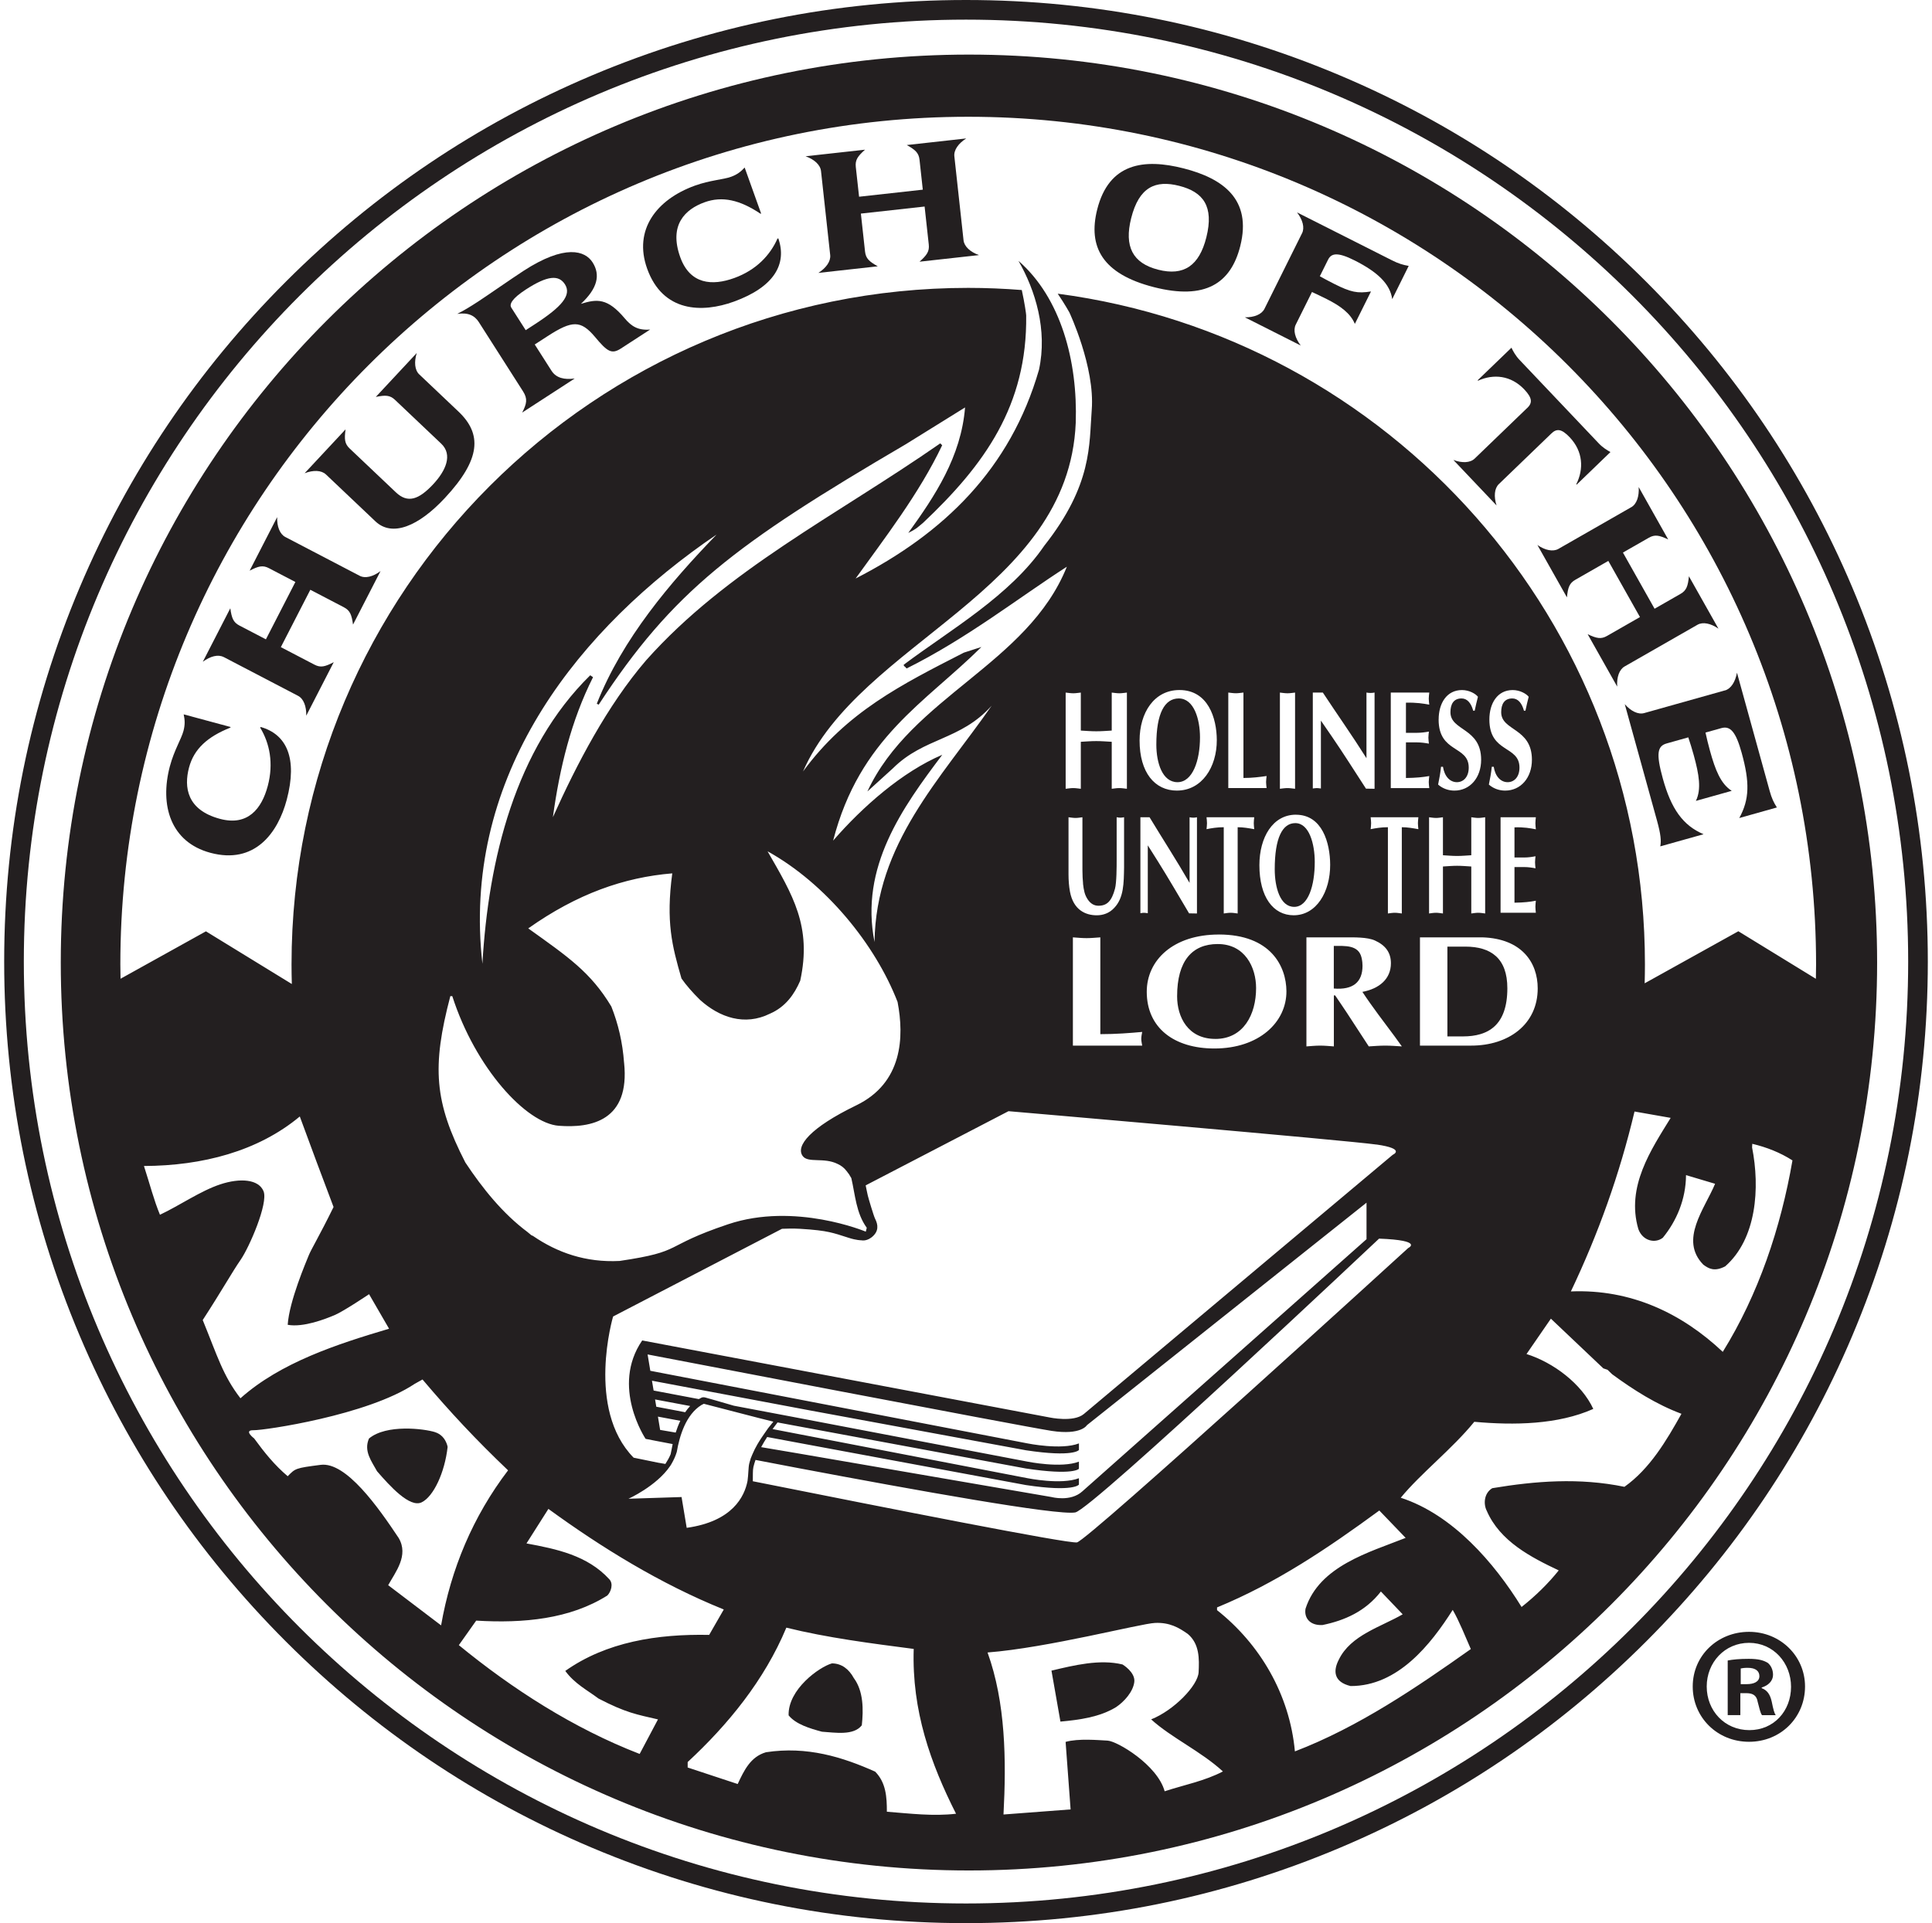 <svg xmlns="http://www.w3.org/2000/svg" width="231" height="230" viewBox="0 0 231 230" fill="none"><g clip-path="url(#clip0_3143_17020)"><path d="M115.502 2.349C177.717 2.349 228.151 52.783 228.151 114.998C228.151 177.214 177.714 227.648 115.502 227.648C53.289 227.648 2.849 177.214 2.849 115.002C2.849 52.789 53.286 2.349 115.502 2.349ZM115.502 0C99.978 0 84.918 3.04 70.736 9.037C57.041 14.829 44.743 23.122 34.182 33.682C23.622 44.243 15.329 56.541 9.537 70.236C3.54 84.415 0.5 99.478 0.5 115.002C0.5 130.526 3.54 145.585 9.537 159.764C15.329 173.459 23.622 185.757 34.182 196.318C44.743 206.878 57.041 215.171 70.736 220.963C84.915 226.96 99.978 230 115.502 230C131.026 230 146.085 226.96 160.264 220.963C173.959 215.171 186.257 206.878 196.818 196.318C207.378 185.757 215.671 173.459 221.463 159.764C227.46 145.585 230.5 130.526 230.5 115.002C230.5 99.478 227.46 84.418 221.463 70.239C215.671 56.544 207.378 44.246 196.818 33.685C186.257 23.125 173.959 14.832 160.264 9.04C146.085 3.04 131.026 0 115.502 0Z" fill="#231F20"></path><path d="M52.01 171.276C50.701 170.867 46.189 170.305 44.116 172.043C43.46 173.563 44.435 174.765 45.084 175.96C46.601 177.705 48.979 180.355 50.405 179.676C51.834 178.998 53.179 176.106 53.52 173.047C53.52 173.047 53.316 171.685 52.007 171.279L52.01 171.276Z" fill="#231F20"></path><path d="M134.21 199.063C131.491 198.403 128.441 199.157 125.719 199.8L126.791 205.897C129.078 205.686 131.472 205.364 133.434 204.172C134.411 203.523 135.48 202.33 135.623 201.158C135.766 199.985 134.207 199.059 134.207 199.059L134.21 199.063Z" fill="#231F20"></path><path d="M99.465 198.936C97.971 199.355 94.203 202.035 94.291 205.15C95.164 206.222 96.818 206.713 98.273 207.106C99.829 207.206 102.067 207.603 103.042 206.339C103.243 204.491 103.25 202.253 102.087 200.693C101.505 199.621 100.631 198.939 99.465 198.933V198.936Z" fill="#231F20"></path><path d="M143.478 88.18C143.478 86.016 142.754 83.531 140.941 83.531C139.262 83.531 138.258 85.292 138.258 89.05C138.258 91.23 138.972 93.546 140.785 93.546C142.598 93.546 143.478 90.964 143.478 88.177V88.18Z" fill="#231F20"></path><path d="M154.73 108.459C156.436 108.459 157.199 105.877 157.199 103.09C157.199 100.926 156.533 98.442 154.873 98.442C153.333 98.442 152.414 100.205 152.414 103.96C152.414 106.14 153.067 108.456 154.73 108.456V108.459Z" fill="#231F20"></path><path d="M145.309 124.253C148.678 124.253 150.185 121.326 150.185 118.169C150.185 115.716 148.873 112.903 145.595 112.903C142.555 112.903 140.742 114.898 140.742 119.156C140.742 121.628 142.032 124.25 145.309 124.25V124.253Z" fill="#231F20"></path><path d="M159.477 113.131V118.224C161.77 118.412 162.91 117.464 162.91 115.505C162.91 115.239 162.887 114.956 162.8 114.557C162.449 112.978 160.812 113.131 159.477 113.131Z" fill="#231F20"></path><path d="M173.058 113.208V123.951H174.916C177.934 123.951 180.227 122.638 180.227 118.191C180.227 114.618 178.281 113.212 175.199 113.212H173.055L173.058 113.208Z" fill="#231F20"></path><path d="M20.321 91.613C20.821 89.733 21.679 88.385 21.939 87.41C22.137 86.656 22.105 86.078 21.962 85.435L27.539 86.939C27.558 86.945 27.578 86.949 27.568 86.981C27.558 87.014 27.539 87.007 27.513 87.033C24.807 88.118 23.196 89.567 22.602 91.792C21.978 94.144 22.338 96.863 26.285 97.928C29.631 98.831 31.291 96.723 32.015 93.998C32.74 91.269 32.23 88.878 31.115 87.033L31.158 86.942C34.26 87.813 35.605 90.665 34.283 95.651C33.233 99.601 30.469 103.424 25.145 101.989C20.422 100.715 19.061 96.346 20.318 91.613H20.321Z" fill="#231F20"></path><path d="M26.738 78.581C26.079 78.237 25.14 78.477 24.25 79.146L27.537 72.747C27.7 73.929 27.898 74.433 28.629 74.813L31.793 76.463L35.317 69.603L32.153 67.952C31.422 67.569 30.903 67.702 29.85 68.248L33.138 61.849C33.105 62.966 33.453 63.879 34.115 64.223L43.009 68.865C43.672 69.209 44.611 68.969 45.498 68.3L42.21 74.699C42.048 73.517 41.853 73.013 41.122 72.63L37.104 70.535L33.579 77.395L37.597 79.49C38.332 79.874 38.851 79.744 39.904 79.195L36.617 85.594C36.646 84.477 36.298 83.564 35.639 83.22L26.745 78.578L26.738 78.581Z" fill="#231F20"></path><path d="M38.969 56.742C38.426 56.229 37.458 56.2 36.422 56.599L41.317 51.35C41.155 52.532 41.207 53.068 41.808 53.64L47.333 58.88C48.74 60.215 50.062 59.773 51.803 57.905C53.281 56.32 54.164 54.397 52.755 53.062L47.229 47.822C46.628 47.254 46.092 47.234 44.933 47.471L49.828 42.219C49.496 43.288 49.584 44.259 50.127 44.775L54.817 49.222C57.634 51.892 57.526 54.91 53.183 59.568C50.052 62.927 46.901 64.262 44.881 62.346L38.972 56.742H38.969Z" fill="#231F20"></path><path d="M57.284 38.568C56.77 37.765 56.043 37.346 54.672 37.538C55.513 37.112 56.173 36.71 57.202 36.041C58.044 35.498 61.201 33.302 62.582 32.402C67.565 29.167 69.959 29.979 70.852 31.379C71.82 32.896 71.43 34.504 69.458 36.339C71.349 35.761 72.619 35.592 74.711 38.093C75.51 39.045 76.322 39.536 77.735 39.412L74.24 41.68C73.129 42.401 72.609 42.063 71.112 40.26C69.442 38.301 68.432 38.282 65.453 40.215L63.936 41.199L65.94 44.34C66.496 45.211 67.483 45.438 68.715 45.266L62.432 49.343C62.984 48.287 63.105 47.699 62.539 46.809L57.28 38.568H57.284ZM62.851 39.49L63.962 38.769C67.159 36.693 68.373 35.3 67.548 34.004C66.808 32.844 65.456 32.948 62.884 34.618C61.178 35.725 60.883 36.401 61.133 36.791L62.855 39.487L62.851 39.49Z" fill="#231F20"></path><path d="M83.068 22.206C84.887 21.546 86.472 21.485 87.411 21.143C88.139 20.88 88.594 20.52 89.035 20.036L90.994 25.509C91.001 25.529 91.007 25.548 90.978 25.558C90.945 25.568 90.939 25.548 90.903 25.542C88.473 23.924 86.375 23.414 84.225 24.197C81.954 25.022 79.946 26.874 81.33 30.749C82.506 34.03 85.17 34.205 87.804 33.247C90.439 32.289 92.092 30.502 92.963 28.527L93.06 28.514C94.122 31.577 92.57 34.319 87.755 36.07C83.939 37.457 79.245 37.353 77.374 32.123C75.717 27.488 78.494 23.869 83.068 22.206Z" fill="#231F20"></path><path d="M98.165 20.461C98.084 19.714 97.363 19.061 96.32 18.688L103.428 17.902C102.544 18.691 102.236 19.136 102.323 19.961L102.716 23.528L110.334 22.683L109.944 19.116C109.853 18.288 109.457 17.928 108.42 17.346L115.528 16.557C114.589 17.151 114.027 17.947 114.108 18.694L115.206 28.735C115.287 29.479 116.005 30.135 117.051 30.509L109.944 31.298C110.831 30.505 111.139 30.064 111.048 29.235L110.551 24.701L102.931 25.545L103.428 30.08C103.519 30.908 103.915 31.272 104.951 31.85L97.844 32.639C98.783 32.045 99.344 31.249 99.263 30.502L98.165 20.461Z" fill="#231F20"></path><path d="M148.293 29.427C147.173 33.871 144.135 35.92 137.954 34.338C131.772 32.756 130.07 29.495 131.187 25.051C132.594 19.467 136.814 18.935 141.527 20.14C146.24 21.345 149.7 23.84 148.293 29.424V29.427ZM144.236 28.391C145.175 24.655 143.843 22.953 141.004 22.229C138.165 21.501 136.187 22.358 135.248 26.094C134.397 29.476 135.42 31.477 138.48 32.256C141.54 33.039 143.385 31.775 144.236 28.391Z" fill="#231F20"></path><path d="M155.678 27.903C156.013 27.231 155.76 26.289 155.084 25.405L166.398 31.116C167.233 31.538 167.739 31.678 168.431 31.801L166.46 35.774C166.213 33.949 164.689 32.523 161.983 31.155C159.882 30.093 159.167 30.301 158.787 31.064L157.806 33.039C158.17 33.247 158.797 33.585 159.544 33.962C161.503 34.949 162.321 35.115 163.923 34.858L161.993 38.737C161.47 37.473 160.281 36.602 158.641 35.774C158.007 35.453 157.364 35.154 156.867 34.923L154.928 38.821C154.593 39.493 154.847 40.435 155.522 41.322L148.844 37.95C149.955 37.967 150.854 37.603 151.186 36.934L155.675 27.903H155.678Z" fill="#231F20"></path><path d="M182.606 48.794C183.213 48.206 183.252 47.631 182.252 46.575C180.65 44.886 178.571 44.691 176.723 45.529L176.677 45.48L180.718 41.585C180.907 41.988 181.212 42.547 181.68 43.038L191.159 53.029C191.626 53.523 192.166 53.855 192.555 54.062L188.514 57.96L188.469 57.912C189.382 56.089 189.281 53.984 187.68 52.295C186.679 51.24 186.104 51.253 185.493 51.84L179.211 57.895C178.672 58.412 178.594 59.386 178.935 60.449L173.773 55.008C174.813 55.398 175.781 55.362 176.32 54.845L182.602 48.79L182.606 48.794Z" fill="#231F20"></path><path d="M195.043 60.66C195.693 60.289 196.002 59.364 195.93 58.249L199.458 64.516C198.386 64.009 197.863 63.902 197.145 64.311L194.046 66.085L197.83 72.802L200.926 71.029C201.644 70.616 201.819 70.106 201.936 68.92L205.467 75.186C204.555 74.553 203.606 74.348 202.96 74.719L194.248 79.705C193.601 80.075 193.286 81.001 193.361 82.115L189.83 75.849C190.902 76.356 191.428 76.466 192.146 76.054L196.083 73.799L192.299 67.082L188.362 69.336C187.644 69.745 187.468 70.255 187.351 71.444L183.82 65.178C184.733 65.812 185.682 66.016 186.331 65.646L195.043 60.657V60.66Z" fill="#231F20"></path><path d="M206.242 82.576C206.96 82.375 207.483 81.553 207.681 80.452L211.589 94.589C211.839 95.495 212.076 95.969 212.453 96.57L207.957 97.834C209.179 95.602 209.221 93.569 208.243 90.035C207.561 87.566 206.905 86.773 205.817 87.079L203.917 87.612C204.05 88.248 204.258 89.067 204.452 89.785C205.092 92.097 205.736 93.738 207.054 94.582L202.77 95.784C203.445 94.381 203.153 92.643 202.516 90.327C202.318 89.609 202.071 88.8 201.86 88.186L199.281 88.911C198.177 89.219 197.979 90.087 198.817 93.117C199.811 96.713 201.201 98.718 203.686 99.77L198.511 101.222C198.638 100.546 198.573 99.79 198.125 98.162L194.266 84.217C195 85.055 195.87 85.484 196.588 85.282L206.239 82.57L206.242 82.576Z" fill="#231F20"></path><path d="M115.852 6.529C55.884 6.529 7.266 55.144 7.266 115.115C7.266 175.086 55.881 223.701 115.852 223.701C175.823 223.701 224.438 175.086 224.438 115.115C224.438 55.144 175.823 6.529 115.852 6.529ZM24.238 157.873C26.532 154.339 27.747 152.147 28.77 150.669C29.796 149.187 32.099 143.905 31.511 142.466C30.92 141.024 28.715 140.862 26.346 141.641C23.982 142.421 21.464 144.182 19.125 145.28C18.378 143.467 17.95 141.726 17.212 139.449C24.183 139.42 30.829 137.704 35.845 133.527C36.943 136.545 38.749 141.362 39.882 144.354C38.164 147.852 37.199 149.421 36.913 150.142C36.627 150.863 34.581 155.603 34.399 158.442C36.267 158.783 38.908 157.747 40.006 157.282C41.104 156.818 44.128 154.781 44.128 154.781L46.519 158.91C40.295 160.755 33.542 162.951 28.75 167.229C26.649 164.503 26.005 162.197 24.238 157.87V157.873ZM46.415 189.581C47.289 187.995 48.9 186.03 47.666 183.935C45.236 180.281 41.386 174.801 38.343 175.19C35.302 175.58 35.318 175.613 34.399 176.552C32.821 175.213 31.625 173.729 30.384 172.027C30.384 172.027 29.062 171.026 30.316 171.049C31.573 171.075 43.953 169.265 49.585 165.501L50.517 164.981C53.837 168.898 56.897 172.179 60.747 175.847C56.54 181.369 53.915 187.654 52.739 194.388L46.415 189.584V189.581ZM74.617 127.105C74.442 124.662 73.912 122.437 73.094 120.374C70.618 116.262 67.929 114.446 63.16 111.032C69.02 106.89 74.617 104.928 80.38 104.451C79.603 110.259 80.357 113.14 81.481 117.022C82.049 117.834 82.777 118.672 83.696 119.579C86.016 121.68 89.037 122.733 92.064 121.229C93.925 120.42 94.978 118.913 95.679 117.288C97.093 110.782 94.783 107.053 91.775 101.813C98.739 105.669 104.661 112.962 107.318 119.829C108.121 124.016 107.926 129.506 102.391 132.189C96.855 134.872 95.101 137.074 95.978 138.26C96.618 139.127 98.505 138.383 100.149 139.202C100.568 139.39 100.939 139.67 101.234 140.066C101.432 140.3 101.617 140.576 101.79 140.901C102.251 142.879 102.358 145.088 103.635 146.836L103.518 147.3C103.518 147.3 95.04 143.733 87.045 146.42C79.051 149.109 81.932 149.642 74.084 150.805C70.03 151.013 66.626 149.805 63.722 147.81C63.657 147.781 63.595 147.755 63.53 147.726C63.53 147.726 63.358 147.589 63.059 147.336C60.107 145.13 57.69 142.125 55.637 139.026C51.934 131.809 51.612 127.615 53.844 119.134H54.078C56.845 127.745 62.916 134.339 66.805 134.638C70.693 134.937 75.345 134.04 74.62 127.102L74.617 127.105ZM131.077 87.459C131.694 87.459 132.308 87.41 132.925 87.374V82.83C133.227 82.862 133.529 82.914 133.831 82.914C134.134 82.914 134.436 82.862 134.738 82.83V94.335C134.436 94.303 134.134 94.251 133.831 94.251C133.529 94.251 133.227 94.3 132.925 94.335V88.716C132.308 88.683 131.694 88.631 131.077 88.631C130.46 88.631 129.842 88.68 129.228 88.716V94.335C128.926 94.303 128.624 94.251 128.322 94.251C128.02 94.251 127.718 94.3 127.416 94.335V82.83C127.718 82.862 128.02 82.914 128.322 82.914C128.624 82.914 128.926 82.862 129.228 82.83V87.374C129.846 87.41 130.46 87.459 131.077 87.459ZM151.441 92.809C151.418 93.043 151.379 93.296 151.379 93.53C151.379 93.764 151.415 94.017 151.441 94.251H146.861V82.827C147.163 82.859 147.465 82.911 147.767 82.911C148.069 82.911 148.371 82.859 148.673 82.827V93.043C149.726 93.043 150.619 92.926 151.441 92.809ZM154.942 97.438C158.1 97.438 159.029 100.81 159.042 103.408C159.052 106.679 157.392 109.463 154.679 109.463C152.233 109.463 150.58 107.284 150.58 103.473C150.58 100.137 152.185 97.434 154.942 97.434V97.438ZM153.032 94.335V82.83C153.335 82.862 153.637 82.914 153.939 82.914C154.241 82.914 154.543 82.862 154.845 82.83V94.335C154.543 94.303 154.241 94.251 153.939 94.251C153.637 94.251 153.335 94.3 153.032 94.335ZM172.013 86.049C172.013 84.12 172.968 82.528 174.803 82.528C175.674 82.528 176.447 82.979 176.71 83.333C176.567 83.869 176.443 84.425 176.323 84.993H176.141C175.901 84.103 175.44 83.531 174.751 83.531C173.796 83.531 173.422 84.22 173.422 85.175C173.422 87.439 177.093 87.02 177.093 90.863C177.093 93.01 175.764 94.553 173.893 94.553C173.228 94.553 172.516 94.335 171.948 93.832C172.094 93.127 172.224 92.422 172.298 91.701H172.529C172.711 92.858 173.364 93.546 174.196 93.546C174.946 93.546 175.609 92.958 175.609 91.802C175.609 89.119 172.009 90.09 172.009 86.049H172.013ZM172.526 97.74V102.284C173.091 102.317 173.656 102.369 174.221 102.369C174.787 102.369 175.352 102.317 175.914 102.284V97.74C176.19 97.772 176.466 97.824 176.745 97.824C177.025 97.824 177.298 97.776 177.574 97.74V109.249C177.298 109.216 177.022 109.164 176.745 109.164C176.469 109.164 176.19 109.213 175.914 109.249V103.629C175.349 103.597 174.783 103.545 174.221 103.545C173.66 103.545 173.091 103.597 172.526 103.629V109.249C172.25 109.216 171.97 109.164 171.698 109.164C171.425 109.164 171.142 109.213 170.866 109.249V97.74C171.142 97.772 171.418 97.824 171.698 97.824C171.977 97.824 172.25 97.776 172.526 97.74ZM178.077 86.049C178.077 84.12 179.032 82.528 180.868 82.528C181.735 82.528 182.511 82.979 182.778 83.333C182.635 83.869 182.511 84.425 182.391 84.993H182.209C181.969 84.103 181.508 83.531 180.819 83.531C179.864 83.531 179.49 84.22 179.49 85.175C179.49 87.439 183.164 87.02 183.164 90.863C183.164 93.01 181.836 94.553 179.961 94.553C179.299 94.553 178.584 94.335 178.016 93.832C178.162 93.127 178.295 92.422 178.366 91.701H178.597C178.779 92.858 179.432 93.546 180.263 93.546C181.014 93.546 181.676 92.958 181.676 91.802C181.676 89.119 178.077 90.09 178.077 86.049ZM183.635 99.182C182.96 99.049 182.209 98.912 181.079 98.948V102.554H182.229C182.729 102.554 183.18 102.486 183.593 102.404C183.57 102.638 183.538 102.892 183.538 103.126C183.538 103.359 183.57 103.613 183.593 103.847C183.184 103.766 182.729 103.697 182.229 103.697H181.079V107.959C182.209 107.943 182.963 107.858 183.635 107.722C183.613 107.959 183.58 108.209 183.58 108.443C183.58 108.677 183.613 108.93 183.635 109.164H179.416V97.74H183.635C183.613 97.974 183.58 98.227 183.58 98.461C183.58 98.695 183.613 98.948 183.635 99.182ZM183.856 118.208C183.856 122.505 180.38 125.052 175.898 125.052H169.778V112.104H177.252C181.93 112.257 183.856 115.089 183.856 118.208ZM170.892 84.272C170.155 84.139 169.333 84.006 168.102 84.038V87.644H169.359C169.901 87.644 170.398 87.576 170.846 87.495C170.824 87.728 170.785 87.982 170.785 88.216C170.785 88.45 170.824 88.703 170.846 88.937C170.398 88.852 169.901 88.784 169.359 88.784H168.102V93.046C169.333 93.03 170.155 92.945 170.892 92.812C170.869 93.046 170.83 93.299 170.83 93.533C170.83 93.767 170.866 94.02 170.892 94.254H166.289V82.83H170.892C170.869 83.064 170.83 83.317 170.83 83.551C170.83 83.785 170.866 84.038 170.892 84.272ZM169.589 97.74C169.567 97.974 169.534 98.211 169.534 98.445C169.534 98.698 169.567 98.932 169.589 99.166C168.936 99.049 168.283 98.932 167.608 98.932V109.249C167.332 109.216 167.056 109.164 166.776 109.164C166.497 109.164 166.221 109.213 165.945 109.249V98.932C165.159 98.932 164.46 99.049 163.882 99.166C163.905 98.932 163.937 98.695 163.937 98.445C163.937 98.211 163.905 97.974 163.882 97.74H169.586H169.589ZM166.763 123.967L167.614 125.146C166.958 125.107 166.305 125.052 165.626 125.052C164.947 125.052 164.314 125.107 163.658 125.146L161.056 121.154C160.728 120.641 160.117 119.767 159.636 119.046H159.484V125.146C158.935 125.107 158.389 125.052 157.843 125.052C157.298 125.052 156.752 125.107 156.203 125.146V112.104H160.861C161.887 112.104 163.486 112.065 164.402 112.484C165.649 113.053 166.305 113.91 166.305 115.203C166.305 117.068 164.928 118.243 162.894 118.624C164.096 120.449 165.451 122.197 166.763 123.967ZM164.35 94.335L163.323 94.319C161.92 92.156 160.617 90.09 159.25 88.096L157.934 86.182V94.3C157.778 94.284 157.609 94.251 157.45 94.251C157.291 94.251 157.125 94.284 156.966 94.3V82.827H158.165C159.88 85.429 161.68 87.978 163.382 90.678V82.827C163.538 82.859 163.71 82.875 163.866 82.875C164.022 82.875 164.191 82.859 164.35 82.827V94.332V94.335ZM145.724 111.763C151.954 111.763 153.789 115.586 153.812 118.533C153.835 122.239 150.554 125.396 145.201 125.396C140.37 125.396 137.112 122.924 137.112 118.611C137.112 114.826 140.283 111.766 145.727 111.766L145.724 111.763ZM136.797 109.164C136.654 109.164 136.498 109.197 136.352 109.213V97.74H137.447C139.019 100.339 140.672 102.888 142.232 105.591V97.74C142.375 97.772 142.531 97.792 142.673 97.792C142.816 97.792 142.972 97.776 143.115 97.74V109.249L142.173 109.233C140.89 107.069 139.691 105.006 138.441 103.009L137.236 101.099V109.216C137.09 109.2 136.937 109.168 136.791 109.168L136.797 109.164ZM149.963 97.74C149.94 97.974 149.908 98.211 149.908 98.445C149.908 98.698 149.94 98.932 149.963 99.166C149.31 99.049 148.657 98.932 147.981 98.932V109.249C147.705 109.216 147.429 109.164 147.15 109.164C146.87 109.164 146.594 109.213 146.318 109.249V98.932C145.532 98.932 144.834 99.049 144.259 99.166C144.281 98.932 144.314 98.695 144.314 98.445C144.314 98.211 144.281 97.974 144.259 97.74H149.963ZM140.724 94.553C138.054 94.553 136.255 92.374 136.255 88.563C136.255 85.224 138.006 82.525 141.017 82.525C144.46 82.525 145.474 85.896 145.487 88.495C145.5 91.766 143.687 94.55 140.728 94.55L140.724 94.553ZM136.567 123.415C136.521 123.681 136.456 123.967 136.456 124.233C136.456 124.5 136.521 124.786 136.567 125.052H128.28V112.104C128.826 112.143 129.375 112.198 129.92 112.198C130.466 112.198 131.012 112.14 131.561 112.104V123.681C133.464 123.681 135.082 123.548 136.567 123.415ZM129.488 105.672C129.589 106.494 129.677 107.017 130.076 107.602C130.43 108.105 130.849 108.323 131.34 108.323C132.37 108.323 132.922 107.751 133.312 106.293C133.513 105.555 133.513 103.642 133.513 102.82V97.737C133.656 97.769 133.812 97.789 133.955 97.789C134.098 97.789 134.254 97.772 134.4 97.737V103.71C134.367 105.62 134.377 107.368 133.227 108.576C132.63 109.229 131.866 109.466 131.132 109.466C129.794 109.466 128.342 108.83 127.932 106.647C127.809 105.991 127.757 105.253 127.757 104.584V97.74C128.033 97.772 128.312 97.824 128.589 97.824C128.865 97.824 129.144 97.776 129.42 97.74V102.505C129.42 103.428 129.397 104.802 129.498 105.676L129.488 105.672ZM164.58 136.879C168.163 137.393 166.526 138.107 166.526 138.107C166.526 138.107 130.814 168.09 129.586 169.113C128.358 170.136 125.493 169.522 125.493 169.522L76.784 160.313C72.996 165.838 77.193 172.082 77.193 172.082L78.385 172.316L80.425 172.705C80.331 173.124 80.279 173.54 80.185 173.92C80.003 174.352 79.782 174.739 79.555 175.083L78.778 174.947C78.778 174.947 78.765 174.94 78.759 174.947C77.368 174.667 75.76 174.333 75.76 174.333C70.03 168.499 73.305 157.448 73.305 157.448L93.5 146.959C93.987 146.959 94.617 146.897 95.65 146.959C97.404 147.063 98.408 147.196 99.155 147.359C99.847 147.511 100.474 147.713 101.471 148.037C102.413 148.343 102.992 148.336 102.992 148.336C102.992 148.336 103.726 148.525 104.469 147.745C105.217 146.965 104.807 146.121 104.625 145.744C104.457 145.396 103.843 143.344 103.758 142.98C103.683 142.665 103.54 141.947 103.505 141.765L120.581 132.894C120.581 132.894 161.001 136.373 164.584 136.886L164.58 136.879ZM89.745 174.489C89.683 174.677 89.624 174.866 89.579 175.054C89.475 175.489 89.488 176.344 89.381 177.097C89.024 178.981 87.578 181.957 82.105 182.723L81.491 179.04L75.147 179.244C75.147 179.244 78.489 177.737 80.117 175.343L80.159 175.281C80.159 175.281 80.195 175.233 80.198 175.223C80.198 175.223 80.201 175.22 80.204 175.216C80.24 175.148 80.276 175.09 80.321 175.012C80.549 174.619 80.763 174.164 80.919 173.647C81.257 171.682 82.023 169.184 83.855 168.041C83.953 167.986 84.05 167.934 84.154 167.888L90.804 169.61L92.467 170.026L91.837 170.812C91.687 171.02 91.512 171.27 91.327 171.543C90.794 172.299 90.303 173.105 89.956 173.943C89.875 174.125 89.797 174.307 89.732 174.486H89.748L89.745 174.489ZM78.668 169.425L78.707 169.431L81.341 169.922C81.124 170.376 80.945 170.851 80.789 171.331L80.162 171.224L80.11 171.214L78.928 171.013L78.665 169.418H78.671L78.668 169.425ZM78.47 168.239L78.349 167.518L78.323 167.368L82.517 168.154C82.299 168.385 82.101 168.632 81.923 168.898L80.354 168.596L78.47 168.239ZM91.726 171.861L96.18 172.692L122.657 177.607C128.381 178.471 129.001 177.555 129.001 177.555V176.789C126.886 177.607 122.862 176.789 122.862 176.789L100.156 172.41L92.373 170.912C92.567 170.643 92.769 170.376 92.967 170.117L94.374 170.38L122.657 175.626C128.381 176.49 129.001 175.658 129.001 175.658V174.807C126.886 175.626 122.862 174.807 122.862 174.807L94.653 169.425L87.744 168.119C86.23 167.68 84.911 167.294 84.31 167.131C84.109 167.076 83.94 167.138 83.924 167.131C83.797 167.19 83.674 167.258 83.553 167.326L78.151 166.303L78.135 166.196H78.132L77.953 165.13H77.963L96.891 168.69L122.66 173.446C128.384 174.313 129.004 173.414 129.004 173.414V172.627C126.89 173.446 122.865 172.627 122.865 172.627L77.755 163.941L77.43 161.986C77.43 161.986 122.183 170.581 125.73 171.127C129.277 171.672 129.959 170.445 129.959 170.445L163.388 143.837V148.203L129.414 178.358C127.997 179.654 125.73 179.04 125.73 179.04L95.241 173.79L91.008 173.073C91.226 172.66 91.47 172.257 91.726 171.864V171.861ZM76.478 209.763C68.546 206.693 61.266 201.996 54.861 196.753L56.936 193.82C62.595 194.161 68.143 193.635 72.616 190.818C73.051 190.383 73.379 189.405 72.84 188.86C70.238 186.02 66.538 185.251 62.949 184.588L65.57 180.459C71.869 185.046 78.931 189.418 86.539 192.488L84.791 195.528C78.59 195.402 72.493 196.367 67.588 199.836C68.705 201.372 70.258 202.158 71.56 203.139C74.825 204.838 76.118 205.043 78.671 205.634L76.482 209.763H76.478ZM106.038 216.672C106.042 214.931 105.938 213.19 104.638 211.881C100.724 210.13 96.485 208.814 91.587 209.561C89.735 210.101 88.968 211.728 88.202 213.362L82.222 211.387V210.734C87.023 206.284 91.392 200.966 94.019 194.661C98.915 195.873 104.135 196.539 109.248 197.205C109.011 204.604 111.278 210.922 114.309 216.916C111.587 217.234 108.868 216.899 106.038 216.675V216.672ZM90.823 177.312L90.011 177.152C90.024 176.487 89.992 175.83 90.082 175.444C90.151 175.161 90.235 174.882 90.333 174.602L95.501 175.59C109.326 178.198 126.386 181.271 128.563 180.882C130.557 180.524 164.889 148.135 164.889 148.135C170.314 148.34 168.368 149.262 168.368 149.262C168.368 149.262 130.044 184.26 128.767 184.465C127.682 184.637 106.048 180.349 90.823 177.312ZM139.253 214.232C138.392 211.075 133.572 208.229 132.428 208.171C131.285 208.113 128.933 207.892 127.409 208.324L128.007 216.399L119.984 217.007C120.328 210.481 120.237 203.623 118.077 197.63C125.217 197.081 136.378 194.167 138.109 194.096C139.838 194.021 140.936 194.648 142.021 195.415C143.434 196.613 143.391 198.403 143.313 199.988C143.239 201.574 140.364 204.549 137.638 205.631C140.026 207.814 143.612 209.457 146.217 211.858C144.051 212.998 141.533 213.479 139.246 214.232H139.253ZM154.826 209.461C154.192 202.603 150.619 196.61 145.516 192.569V192.241C152.597 189.324 158.704 185.205 164.918 180.651L168.066 183.925C163.71 185.653 157.743 187.284 156.096 192.394C155.901 193.508 156.638 194.434 158.132 194.346C160.747 193.807 163.252 192.728 165.107 190.338L167.712 193.066C165.097 194.58 161.501 195.551 160.078 198.484C159.357 199.875 159.493 201.168 161.485 201.645C167.143 201.658 171.074 196.665 173.695 192.537C174.455 193.846 175.203 195.723 175.859 197.221C169.427 201.775 162.449 206.54 154.822 209.461H154.826ZM194.225 177.818C188.829 176.704 183.58 177.123 178.425 177.981C177.418 178.588 177.359 179.894 177.759 180.674C179.338 184.338 183.064 186.248 186.37 187.814C185.104 189.392 183.619 190.851 181.927 192.189C178.678 186.924 173.708 181.145 167.481 179.124C169.898 176.184 173.624 173.3 176.274 170.042C181.046 170.474 186.279 170.383 190.502 168.502C189.112 165.497 185.74 162.954 182.518 161.937L185.432 157.708L191.701 163.652L192.204 163.821L192.757 164.354C195.287 166.212 198.042 167.966 201.043 169.084C199.266 172.27 197.262 175.668 194.225 177.818ZM205.984 161.677C201.092 157.074 195.03 154.157 187.822 154.45C191.11 147.534 193.643 140.469 195.433 132.933L199.754 133.693C197.431 137.471 194.4 141.914 195.891 146.998C196.414 148.427 197.912 148.742 198.818 148.028C200.442 146.04 201.573 143.454 201.589 140.54L205.065 141.576C203.821 144.575 200.754 148.268 203.655 151.247C204.285 151.715 204.974 152.127 206.273 151.451C210.031 148.151 210.447 142.073 209.489 137.23L209.512 136.795C211.233 137.207 212.838 137.834 214.316 138.78C212.919 146.852 210.246 154.81 205.981 161.681L205.984 161.677ZM207.868 111.363L196.645 117.6C196.664 116.843 196.677 116.083 196.677 115.323C196.677 74.267 166.094 40.361 126.467 35.124C127.322 36.385 127.858 37.359 127.858 37.359C127.858 37.359 130.934 43.889 130.534 49.008C130.209 53.172 130.645 57.934 124.85 65.279C120.757 71.269 113.614 75.326 108.052 79.5C108.052 79.728 108.28 79.728 108.39 79.952C115.673 76.323 121.757 71.509 127.559 67.777C122.884 79.429 108.949 83.35 103.709 94.66L106.756 91.893C110.502 88.167 114.822 88.576 118.571 84.396C112.431 93.212 104.713 100.887 104.564 112.663C102.777 103.714 107.89 96.593 112.665 90.269C107.903 92.292 103.138 96.47 99.613 100.537C102.793 88.216 110.645 84.038 117.343 77.376L115.248 78.052C107.763 81.881 101.241 85.143 96.014 92.263C102.849 76.658 127.77 70.834 128.621 50.57C128.868 43.213 126.854 35.625 121.77 31.194C123.797 34.712 125.259 39.471 124.226 44.223C120.796 56.102 112.85 63.782 102.303 69.187C105.714 64.441 109.917 59.016 112.652 53.25L112.425 53.023C99.948 61.706 86.909 68.124 77.255 78.968C72.597 84.389 68.955 91.399 66.106 97.733C66.915 91.847 68.289 86.189 70.907 80.988L70.57 80.761C61.601 89.57 58.395 102.807 57.68 115.261C55.237 93.741 67.864 76.567 84.203 64.951L85.678 63.934C80.113 69.694 74.435 76.359 71.356 84.162L71.583 84.275C80.451 70.713 87.792 65.152 108.316 53.12L115.387 48.729C114.919 54.615 111.782 59.328 108.598 63.736C109.589 63.239 109.589 63.171 110.365 62.531C117.694 55.615 122.836 48.501 122.696 37.72C122.696 37.564 122.511 36.239 122.17 34.686C120.055 34.52 117.924 34.429 115.767 34.429C71.083 34.429 34.857 70.652 34.857 115.339C34.857 116.126 34.87 116.905 34.893 117.685L24.622 111.383L14.412 117.055C14.402 116.483 14.389 115.914 14.389 115.339C14.389 59.351 59.775 13.965 115.764 13.965C171.753 13.965 217.139 59.351 217.139 115.339C217.139 115.914 217.126 116.489 217.116 117.061L207.861 111.383L207.868 111.363Z" fill="#231F20"></path><path d="M215.819 201.697C215.819 205.403 212.912 208.311 209.124 208.311C205.337 208.311 202.391 205.403 202.391 201.697C202.391 197.991 205.379 195.161 209.124 195.161C212.87 195.161 215.819 198.069 215.819 201.697ZM204.064 201.697C204.064 204.604 206.217 206.917 209.163 206.917C212.11 206.917 214.146 204.608 214.146 201.736C214.146 198.865 212.035 196.477 209.124 196.477C206.214 196.477 204.064 198.829 204.064 201.697ZM208.088 205.124H206.574V198.588C207.172 198.468 208.01 198.39 209.085 198.39C210.32 198.39 210.879 198.588 211.356 198.868C211.713 199.147 211.993 199.664 211.993 200.304C211.993 201.021 211.434 201.58 210.638 201.817V201.898C211.278 202.139 211.635 202.616 211.834 203.493C212.032 204.491 212.152 204.887 212.311 205.127H210.677C210.479 204.887 210.359 204.289 210.157 203.532C210.037 202.815 209.641 202.496 208.803 202.496H208.085V205.127L208.088 205.124ZM208.13 201.418H208.848C209.686 201.418 210.362 201.138 210.362 200.463C210.362 199.865 209.924 199.465 208.969 199.465C208.569 199.465 208.293 199.504 208.13 199.543V201.418Z" fill="#231F20"></path></g><defs><clipPath id="clip0_3143_17020"><rect width="230" height="230" fill="white" transform="translate(0.5)"></rect></clipPath></defs></svg>